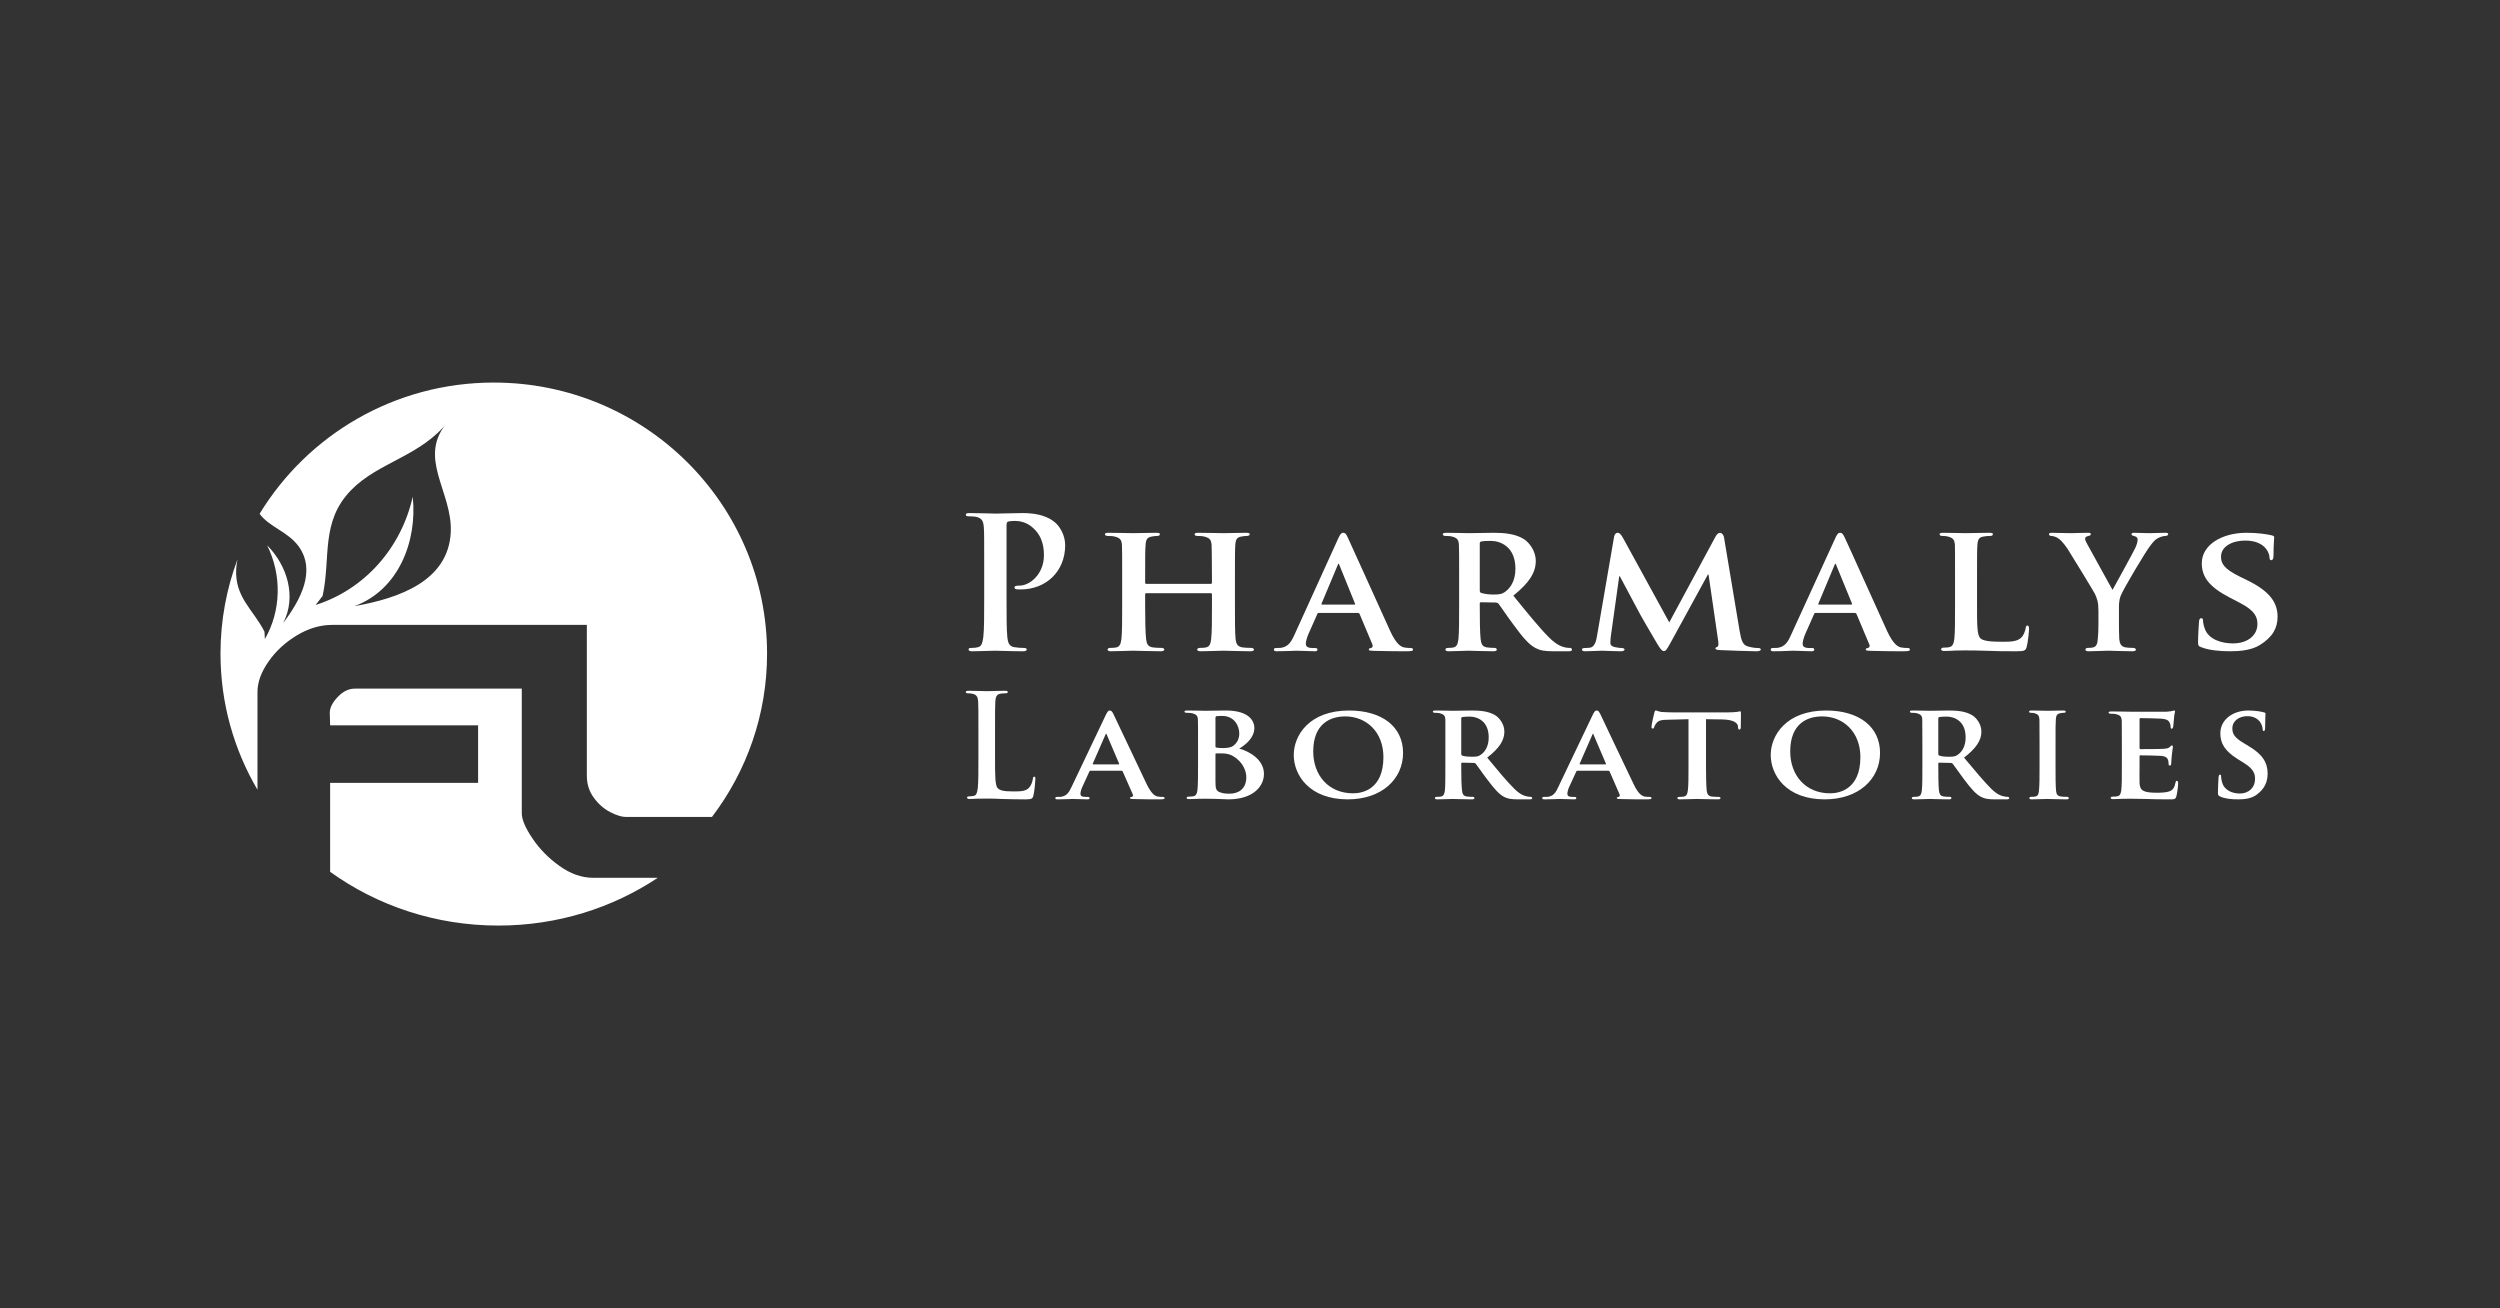 <svg xmlns="http://www.w3.org/2000/svg" width="172" height="90" viewBox="0 0 172 90" fill="none"><rect x="0" y="0" width="172" height="90" fill="#333333" stroke="none"/><g clip-path="url(#clip0_2497_3938)"><path d="M68.459 52.113C68.459 53.373 68.459 54.056 68.647 54.23C68.799 54.384 69.047 54.451 69.759 54.451C70.238 54.451 70.597 54.436 70.818 54.174C70.931 54.045 71.045 53.77 71.062 53.576C71.071 53.495 71.09 53.436 71.162 53.436C71.228 53.436 71.233 53.484 71.233 53.596C71.233 53.707 71.175 54.451 71.098 54.731C71.045 54.949 70.992 54.997 70.525 54.997C69.862 54.997 69.386 54.978 68.977 54.971C68.57 54.949 68.24 54.942 67.862 54.942C67.761 54.942 67.562 54.942 67.342 54.949C67.133 54.949 66.899 54.971 66.711 54.971C66.594 54.971 66.533 54.942 66.533 54.871C66.533 54.824 66.564 54.791 66.676 54.791C66.815 54.791 66.923 54.77 67.003 54.754C67.192 54.713 67.236 54.499 67.272 54.209C67.315 53.794 67.315 53.015 67.315 52.113V50.382C67.315 48.887 67.315 48.608 67.299 48.289C67.28 47.961 67.203 47.792 66.899 47.73C66.834 47.708 66.725 47.699 66.608 47.699C66.502 47.699 66.447 47.68 66.447 47.613C66.447 47.545 66.516 47.525 66.649 47.525C67.078 47.525 67.652 47.553 67.898 47.553C68.118 47.553 68.791 47.525 69.145 47.525C69.27 47.525 69.333 47.545 69.333 47.613C69.333 47.68 69.28 47.699 69.171 47.699C69.066 47.699 68.924 47.708 68.813 47.73C68.57 47.777 68.495 47.952 68.476 48.289C68.459 48.608 68.459 48.887 68.459 50.382V52.113Z" fill="white"></path><path d="M75.032 53.026C74.976 53.026 74.972 53.036 74.951 53.077L74.468 54.13C74.377 54.319 74.335 54.514 74.335 54.617C74.335 54.749 74.415 54.827 74.697 54.827H74.825C74.942 54.827 74.961 54.866 74.961 54.91C74.961 54.975 74.911 54.996 74.816 54.996C74.52 54.996 74.099 54.968 73.812 54.968C73.728 54.968 73.241 54.996 72.768 54.996C72.659 54.996 72.603 54.975 72.603 54.91C72.603 54.866 72.638 54.827 72.715 54.827C72.789 54.827 72.889 54.824 72.975 54.824C73.387 54.768 73.542 54.528 73.728 54.13L76.073 49.202C76.181 48.983 76.252 48.883 76.338 48.883C76.478 48.883 76.516 48.964 76.608 49.137C76.819 49.57 78.328 52.774 78.898 53.964C79.247 54.675 79.496 54.772 79.666 54.805C79.796 54.824 79.9 54.827 80.003 54.827C80.078 54.827 80.124 54.858 80.124 54.91C80.124 54.975 80.078 54.996 79.734 54.996C79.422 54.996 78.765 54.996 78.012 54.975C77.841 54.968 77.746 54.968 77.746 54.91C77.746 54.866 77.765 54.841 77.857 54.827C77.916 54.824 77.983 54.749 77.937 54.654L77.24 53.077C77.225 53.036 77.19 53.026 77.148 53.026H75.032ZM76.959 52.589C76.999 52.589 77.008 52.572 76.999 52.549L76.15 50.555C76.135 50.531 76.129 50.484 76.106 50.484C76.073 50.484 76.064 50.531 76.051 50.555L75.183 52.536C75.162 52.572 75.183 52.589 75.218 52.589H76.959Z" fill="white"></path><path d="M82.425 51.214C82.425 50 82.425 49.769 82.415 49.505C82.4 49.236 82.311 49.153 82.019 49.069C81.946 49.051 81.787 49.041 81.653 49.041C81.557 49.041 81.49 49.016 81.49 48.958C81.49 48.902 81.563 48.883 81.697 48.883C82.178 48.883 82.775 48.902 82.95 48.902C83.414 48.902 84.025 48.883 84.339 48.883C86.001 48.883 86.3 49.662 86.3 50.083C86.3 50.706 85.779 51.196 85.263 51.502C86.016 51.715 86.96 52.292 86.96 53.242C86.96 54.109 86.208 54.996 84.504 54.996C84.402 54.996 84.084 54.986 83.773 54.967C83.455 54.958 83.131 54.951 82.982 54.951C82.874 54.951 82.677 54.958 82.459 54.958C82.241 54.967 82.003 54.979 81.819 54.979C81.697 54.979 81.64 54.951 81.64 54.891C81.64 54.856 81.675 54.806 81.787 54.806C81.915 54.806 82.028 54.802 82.107 54.783C82.296 54.745 82.355 54.589 82.384 54.354C82.425 54.013 82.425 53.374 82.425 52.637V51.214ZM83.624 51.349C83.624 51.414 83.651 51.419 83.687 51.434C83.773 51.45 83.912 51.467 84.113 51.467C84.421 51.467 84.683 51.434 84.838 51.317C85.082 51.148 85.263 50.855 85.263 50.465C85.263 49.925 84.901 49.257 84.104 49.257C83.979 49.257 83.803 49.257 83.705 49.273C83.645 49.282 83.624 49.321 83.624 49.413V51.349ZM83.624 53.72C83.624 54.246 83.651 54.415 83.95 54.514C84.186 54.605 84.402 54.605 84.612 54.605C85.101 54.605 85.746 54.361 85.746 53.47C85.746 53.097 85.559 52.465 84.87 52.042C84.683 51.921 84.433 51.833 84.07 51.833H83.677C83.645 51.833 83.624 51.838 83.624 51.889V53.72Z" fill="white"></path><path d="M89.01 51.94C89.01 50.611 90.062 48.883 92.816 48.883C95.103 48.883 96.531 50.01 96.531 51.8C96.531 53.595 95.069 54.996 92.724 54.996C90.084 54.996 89.01 53.328 89.01 51.94ZM95.179 52.089C95.179 50.363 94.015 49.289 92.549 49.289C91.541 49.289 90.35 49.776 90.35 51.702C90.35 53.313 91.378 54.58 93.094 54.58C93.737 54.58 95.179 54.305 95.179 52.089Z" fill="white"></path><path d="M99.441 51.221V49.507C99.425 49.237 99.343 49.153 99.066 49.07C98.999 49.052 98.852 49.041 98.728 49.041C98.642 49.041 98.58 49.016 98.58 48.959C98.58 48.902 98.651 48.883 98.775 48.883C99.225 48.883 99.767 48.902 99.944 48.902C100.241 48.902 101.016 48.883 101.275 48.883C101.817 48.883 102.437 48.928 102.9 49.227C103.142 49.386 103.501 49.8 103.501 50.339C103.501 50.935 103.153 51.474 102.319 52.126C103.073 53.039 103.677 53.767 104.193 54.276C104.666 54.741 104.973 54.773 105.108 54.801C105.193 54.822 105.241 54.822 105.309 54.822C105.372 54.822 105.417 54.872 105.417 54.907C105.417 54.974 105.359 54.996 105.248 54.996H104.439C103.958 54.996 103.725 54.946 103.501 54.836C103.134 54.653 102.815 54.276 102.336 53.646C101.994 53.207 101.637 52.667 101.531 52.543C101.479 52.494 101.437 52.489 101.375 52.489L100.601 52.471C100.568 52.471 100.533 52.489 100.533 52.535V52.647C100.533 53.398 100.545 54.027 100.586 54.369C100.615 54.604 100.654 54.761 100.918 54.799C101.042 54.818 101.227 54.822 101.331 54.822C101.402 54.822 101.442 54.872 101.442 54.907C101.442 54.968 101.375 54.996 101.264 54.996C100.768 54.996 100.06 54.968 99.929 54.968C99.767 54.968 99.225 54.996 98.886 54.996C98.775 54.996 98.719 54.968 98.719 54.907C98.719 54.872 98.748 54.822 98.852 54.822C98.979 54.822 99.081 54.818 99.153 54.799C99.329 54.761 99.381 54.604 99.411 54.369C99.441 54.027 99.441 53.386 99.441 52.647V51.221ZM100.533 51.846C100.533 51.933 100.553 51.962 100.615 51.99C100.798 52.05 101.049 52.065 101.264 52.065C101.602 52.065 101.722 52.037 101.87 51.933C102.132 51.757 102.423 51.397 102.423 50.729C102.423 49.589 101.622 49.303 101.122 49.303C100.907 49.303 100.703 49.312 100.615 49.331C100.553 49.349 100.533 49.379 100.533 49.444V51.846Z" fill="white"></path><path d="M108.528 53.026C108.478 53.026 108.472 53.036 108.45 53.077L107.965 54.13C107.874 54.319 107.835 54.514 107.835 54.617C107.835 54.749 107.915 54.827 108.195 54.827H108.326C108.436 54.827 108.45 54.866 108.45 54.91C108.45 54.975 108.402 54.996 108.312 54.996C108.019 54.996 107.605 54.968 107.314 54.968C107.218 54.968 106.741 54.996 106.27 54.996C106.154 54.996 106.104 54.975 106.104 54.91C106.104 54.866 106.134 54.827 106.205 54.827C106.291 54.827 106.395 54.824 106.475 54.824C106.887 54.768 107.039 54.528 107.218 54.13L109.57 49.202C109.677 48.983 109.742 48.883 109.841 48.883C109.967 48.883 110.019 48.964 110.105 49.137C110.317 49.57 111.821 52.774 112.4 53.964C112.741 54.675 113.001 54.772 113.162 54.805C113.292 54.824 113.397 54.827 113.5 54.827C113.584 54.827 113.624 54.858 113.624 54.91C113.624 54.975 113.568 54.996 113.231 54.996C112.917 54.996 112.259 54.996 111.507 54.975C111.342 54.968 111.239 54.968 111.239 54.91C111.239 54.866 111.26 54.841 111.347 54.827C111.416 54.824 111.476 54.749 111.428 54.654L110.74 53.077C110.715 53.036 110.688 53.026 110.649 53.026H108.528ZM110.455 52.589C110.492 52.589 110.504 52.572 110.492 52.549L109.64 50.555C109.635 50.531 109.625 50.484 109.606 50.484C109.57 50.484 109.56 50.531 109.551 50.555L108.682 52.536C108.661 52.572 108.682 52.589 108.707 52.589H110.455Z" fill="white"></path><path d="M116.169 49.481L114.827 49.516C114.31 49.516 114.091 49.57 113.962 49.755C113.866 49.866 113.825 49.965 113.81 50.02C113.789 50.093 113.77 50.123 113.702 50.123C113.642 50.123 113.623 50.076 113.623 49.992C113.623 49.866 113.798 49.093 113.819 49.03C113.839 48.93 113.866 48.883 113.915 48.883C113.995 48.883 114.085 48.948 114.31 48.984C114.576 49.002 114.914 49.013 115.207 49.013H118.855C119.139 49.013 119.331 48.994 119.464 48.984C119.609 48.959 119.68 48.94 119.717 48.94C119.777 48.94 119.777 48.984 119.777 49.103C119.777 49.278 119.766 49.866 119.766 50.066C119.751 50.148 119.73 50.194 119.68 50.194C119.609 50.194 119.59 50.158 119.576 50.037L119.571 49.957C119.543 49.755 119.309 49.516 118.502 49.497L117.373 49.481V52.69C117.373 53.415 117.386 54.045 117.42 54.388C117.454 54.611 117.506 54.765 117.773 54.803C117.893 54.821 118.091 54.825 118.233 54.825C118.332 54.825 118.372 54.874 118.372 54.909C118.372 54.968 118.307 54.996 118.199 54.996C117.605 54.996 117.001 54.968 116.748 54.968C116.544 54.968 115.934 54.996 115.573 54.996C115.462 54.996 115.404 54.968 115.404 54.909C115.404 54.874 115.435 54.825 115.548 54.825C115.678 54.825 115.783 54.821 115.857 54.803C116.045 54.765 116.095 54.611 116.125 54.38C116.169 54.045 116.169 53.415 116.169 52.69V49.481Z" fill="white"></path><path d="M121.826 51.94C121.826 50.611 122.878 48.883 125.632 48.883C127.92 48.883 129.347 50.01 129.347 51.8C129.347 53.595 127.878 54.996 125.539 54.996C122.898 54.996 121.826 53.328 121.826 51.94ZM127.995 52.089C127.995 50.363 126.827 49.289 125.361 49.289C124.346 49.289 123.167 49.776 123.167 51.702C123.167 53.313 124.199 54.58 125.91 54.58C126.551 54.58 127.995 54.305 127.995 52.089Z" fill="white"></path><path d="M132.26 51.221C132.26 50.003 132.26 49.771 132.252 49.507C132.24 49.237 132.156 49.153 131.885 49.07C131.818 49.052 131.671 49.041 131.548 49.041C131.46 49.041 131.398 49.016 131.398 48.959C131.398 48.902 131.464 48.883 131.594 48.883C132.038 48.883 132.586 48.902 132.763 48.902C133.054 48.902 133.835 48.883 134.094 48.883C134.636 48.883 135.248 48.928 135.719 49.227C135.96 49.386 136.32 49.8 136.32 50.339C136.32 50.935 135.967 51.474 135.126 52.126C135.891 53.039 136.495 53.767 137.006 54.276C137.482 54.741 137.787 54.773 137.923 54.801C138.006 54.822 138.061 54.822 138.123 54.822C138.192 54.822 138.235 54.872 138.235 54.907C138.235 54.974 138.173 54.996 138.068 54.996H137.249C136.771 54.996 136.542 54.946 136.32 54.836C135.946 54.653 135.627 54.276 135.146 53.646C134.815 53.207 134.45 52.667 134.344 52.543C134.298 52.494 134.247 52.489 134.194 52.489L133.42 52.471C133.378 52.471 133.354 52.489 133.354 52.535V52.647C133.354 53.398 133.364 54.027 133.397 54.369C133.434 54.604 133.468 54.761 133.727 54.799C133.861 54.818 134.042 54.822 134.144 54.822C134.218 54.822 134.261 54.872 134.261 54.907C134.261 54.968 134.194 54.996 134.082 54.996C133.587 54.996 132.877 54.968 132.743 54.968C132.586 54.968 132.038 54.996 131.7 54.996C131.594 54.996 131.532 54.968 131.532 54.907C131.532 54.872 131.567 54.822 131.671 54.822C131.798 54.822 131.895 54.818 131.971 54.799C132.144 54.761 132.197 54.604 132.224 54.369C132.26 54.027 132.26 53.386 132.26 52.647V51.221ZM133.354 51.846C133.354 51.933 133.372 51.962 133.434 51.99C133.612 52.05 133.868 52.065 134.082 52.065C134.422 52.065 134.536 52.037 134.684 51.933C134.946 51.757 135.236 51.397 135.236 50.729C135.236 49.589 134.441 49.303 133.941 49.303C133.726 49.303 133.521 49.312 133.434 49.331C133.372 49.349 133.354 49.379 133.354 49.444V51.846Z" fill="white"></path><path d="M140.321 51.221C140.321 50.003 140.321 49.771 140.314 49.507C140.293 49.237 140.206 49.145 140.032 49.087C139.937 49.051 139.836 49.041 139.734 49.041C139.646 49.041 139.602 49.023 139.602 48.948C139.602 48.902 139.668 48.883 139.796 48.883C140.105 48.883 140.667 48.902 140.896 48.902C141.104 48.902 141.638 48.883 141.952 48.883C142.054 48.883 142.123 48.902 142.123 48.948C142.123 49.023 142.071 49.041 141.988 49.041C141.906 49.041 141.84 49.051 141.743 49.07C141.523 49.107 141.459 49.227 141.441 49.507C141.421 49.771 141.421 50.003 141.421 51.221V52.647C141.421 53.425 141.421 54.074 141.459 54.416C141.481 54.64 141.547 54.761 141.785 54.799C141.893 54.818 142.081 54.822 142.2 54.822C142.299 54.822 142.337 54.872 142.337 54.907C142.337 54.968 142.27 54.996 142.18 54.996C141.638 54.996 141.075 54.968 140.852 54.968C140.667 54.968 140.105 54.996 139.78 54.996C139.675 54.996 139.62 54.968 139.62 54.907C139.62 54.872 139.646 54.822 139.752 54.822C139.87 54.822 139.968 54.818 140.039 54.799C140.206 54.761 140.255 54.643 140.279 54.41C140.321 54.074 140.321 53.425 140.321 52.647V51.221Z" fill="white"></path><path d="M145.984 51.254C145.984 50.052 145.984 49.823 145.977 49.563C145.953 49.296 145.872 49.213 145.583 49.131C145.511 49.113 145.36 49.103 145.228 49.103C145.133 49.103 145.07 49.078 145.07 49.021C145.07 48.966 145.144 48.947 145.279 48.947C145.753 48.947 146.323 48.966 146.585 48.966C146.875 48.966 148.877 48.974 149.054 48.966C149.212 48.955 149.359 48.937 149.436 48.919C149.487 48.911 149.536 48.883 149.579 48.883C149.625 48.883 149.645 48.919 149.645 48.955C149.645 49.011 149.587 49.103 149.567 49.472C149.552 49.556 149.536 49.906 149.517 49.995C149.506 50.034 149.487 50.134 149.417 50.134C149.351 50.134 149.339 50.091 149.339 50.024C149.339 49.971 149.332 49.83 149.278 49.739C149.205 49.591 149.135 49.48 148.685 49.443C148.527 49.426 147.449 49.407 147.267 49.407C147.22 49.407 147.201 49.437 147.201 49.48V51.451C147.201 51.503 147.213 51.539 147.267 51.539C147.468 51.539 148.638 51.539 148.85 51.518C149.062 51.503 149.193 51.479 149.278 51.397C149.351 51.337 149.383 51.285 149.421 51.285C149.463 51.285 149.497 51.331 149.497 51.373C149.497 51.422 149.477 51.554 149.421 51.957C149.402 52.119 149.383 52.438 149.383 52.492C149.383 52.558 149.367 52.67 149.29 52.67C149.224 52.67 149.205 52.643 149.205 52.607C149.193 52.519 149.193 52.417 149.174 52.319C149.127 52.152 149.016 52.033 148.669 52.003C148.507 51.985 147.483 51.967 147.247 51.967C147.213 51.967 147.201 52.003 147.201 52.054V52.685C147.201 52.96 147.19 53.637 147.201 53.872C147.22 54.421 147.503 54.54 148.427 54.54C148.657 54.54 149.04 54.529 149.278 54.438C149.506 54.342 149.609 54.172 149.675 53.841C149.693 53.762 149.709 53.721 149.774 53.721C149.845 53.721 149.856 53.822 149.856 53.909C149.856 54.083 149.783 54.631 149.733 54.788C149.675 54.996 149.587 54.996 149.251 54.996C148.57 54.996 148.03 54.986 147.58 54.967C147.136 54.959 146.797 54.952 146.532 54.952C146.432 54.952 146.238 54.959 146.014 54.959C145.799 54.967 145.576 54.98 145.391 54.98C145.279 54.98 145.214 54.952 145.214 54.892C145.214 54.857 145.245 54.808 145.36 54.808C145.491 54.808 145.595 54.804 145.676 54.785C145.861 54.748 145.915 54.593 145.946 54.361C145.984 54.023 145.984 53.391 145.984 52.662V51.254Z" fill="white"></path><path d="M152.743 54.798C152.626 54.745 152.594 54.709 152.594 54.537C152.594 54.108 152.628 53.617 152.638 53.496C152.638 53.375 152.674 53.292 152.737 53.292C152.805 53.292 152.811 53.36 152.811 53.423C152.811 53.523 152.837 53.685 152.882 53.829C153.043 54.401 153.617 54.593 154.093 54.593C154.752 54.593 155.147 54.156 155.147 53.598C155.147 53.261 155.073 52.922 154.396 52.499L153.954 52.225C153.056 51.661 152.759 51.138 152.759 50.453C152.759 49.506 153.627 48.883 154.684 48.883C155.175 48.883 155.564 48.957 155.767 49.011C155.834 49.028 155.867 49.055 155.867 49.109C155.867 49.208 155.841 49.434 155.841 50.047C155.841 50.214 155.808 50.295 155.751 50.295C155.698 50.295 155.668 50.251 155.668 50.155C155.668 50.091 155.633 49.851 155.47 49.641C155.358 49.506 155.114 49.272 154.621 49.272C154.075 49.272 153.586 49.578 153.586 50.112C153.586 50.463 153.702 50.737 154.388 51.138L154.699 51.327C155.701 51.914 156.012 52.507 156.012 53.217C156.012 53.797 155.808 54.266 155.258 54.676C154.887 54.953 154.388 54.996 153.983 54.996C153.536 54.996 153.07 54.953 152.743 54.798Z" fill="white"></path><path d="M67.713 38.947C67.713 37.031 67.713 36.687 67.687 36.28C67.656 35.853 67.562 35.648 67.148 35.556C67.049 35.535 66.834 35.523 66.661 35.523C66.528 35.523 66.447 35.497 66.447 35.411C66.447 35.324 66.537 35.299 66.722 35.299C67.388 35.299 68.176 35.336 68.519 35.336C69.035 35.336 69.761 35.299 70.339 35.299C71.897 35.299 72.454 35.826 72.665 36.015C72.938 36.28 73.284 36.845 73.284 37.512C73.284 39.296 71.988 40.553 70.215 40.553C70.149 40.553 70.011 40.553 69.941 40.544C69.879 40.523 69.798 40.515 69.798 40.428C69.798 40.328 69.879 40.289 70.149 40.289C70.85 40.289 71.822 39.502 71.822 38.213C71.822 37.8 71.787 36.959 71.083 36.33C70.64 35.912 70.124 35.839 69.838 35.839C69.646 35.839 69.458 35.853 69.345 35.891C69.289 35.912 69.25 35.989 69.25 36.129V41.154C69.25 42.311 69.25 43.308 69.305 43.851C69.345 44.204 69.422 44.475 69.798 44.528C69.97 44.558 70.248 44.578 70.43 44.578C70.572 44.578 70.64 44.615 70.64 44.683C70.64 44.769 70.536 44.808 70.397 44.808C69.57 44.808 68.785 44.769 68.457 44.769C68.176 44.769 67.388 44.808 66.885 44.808C66.722 44.808 66.637 44.769 66.637 44.683C66.637 44.615 66.683 44.578 66.834 44.578C67.02 44.578 67.177 44.558 67.286 44.528C67.54 44.475 67.596 44.204 67.651 43.836C67.713 43.308 67.713 42.311 67.713 41.154V38.947Z" fill="white"></path><path d="M83.315 40.168C83.342 40.168 83.382 40.159 83.382 40.093V39.867C83.382 38.224 83.362 37.836 83.358 37.494C83.327 37.126 83.225 37.01 82.844 36.913C82.749 36.884 82.553 36.874 82.389 36.874C82.252 36.874 82.189 36.832 82.189 36.752C82.189 36.682 82.272 36.656 82.44 36.656C83.069 36.656 83.909 36.682 84.218 36.682C84.493 36.682 85.271 36.656 85.722 36.656C85.9 36.656 85.982 36.682 85.982 36.752C85.982 36.832 85.9 36.874 85.761 36.874C85.673 36.874 85.562 36.884 85.419 36.913C85.107 36.958 85.009 37.111 84.989 37.494C84.964 37.836 84.964 38.144 84.964 39.778V41.672C84.964 42.66 84.964 43.512 85.009 43.984C85.055 44.283 85.122 44.487 85.486 44.542C85.644 44.567 85.9 44.575 86.089 44.575C86.204 44.575 86.273 44.642 86.273 44.692C86.273 44.768 86.183 44.807 86.035 44.807C85.271 44.807 84.493 44.768 84.174 44.768C83.909 44.768 83.069 44.807 82.62 44.807C82.461 44.807 82.364 44.768 82.364 44.692C82.364 44.642 82.42 44.575 82.553 44.575C82.743 44.575 82.875 44.567 82.977 44.542C83.225 44.487 83.291 44.283 83.327 43.969C83.382 43.512 83.382 42.686 83.382 41.701V40.873C83.382 40.834 83.342 40.813 83.315 40.813H78.868C78.829 40.813 78.786 40.829 78.786 40.873V41.701C78.786 42.686 78.802 43.512 78.853 43.984C78.896 44.283 78.962 44.487 79.314 44.542C79.474 44.567 79.739 44.575 79.917 44.575C80.052 44.575 80.103 44.642 80.103 44.692C80.103 44.768 80.005 44.807 79.861 44.807C79.095 44.807 78.28 44.768 77.942 44.768C77.67 44.768 76.898 44.807 76.434 44.807C76.285 44.807 76.201 44.768 76.201 44.692C76.201 44.642 76.242 44.575 76.391 44.575C76.567 44.575 76.7 44.567 76.805 44.542C77.051 44.487 77.108 44.283 77.153 43.969C77.205 43.512 77.205 42.66 77.205 41.672V39.778C77.205 38.144 77.205 37.836 77.19 37.494C77.166 37.126 77.057 37.01 76.684 36.913C76.586 36.884 76.391 36.874 76.219 36.874C76.094 36.874 76.018 36.832 76.018 36.752C76.018 36.682 76.109 36.656 76.27 36.656C76.898 36.656 77.67 36.682 77.993 36.682C78.28 36.682 79.095 36.656 79.564 36.656C79.728 36.656 79.8 36.682 79.8 36.752C79.8 36.832 79.739 36.874 79.595 36.874C79.497 36.874 79.391 36.884 79.259 36.913C78.935 36.958 78.837 37.111 78.817 37.494C78.786 37.836 78.786 38.224 78.786 39.867V40.093C78.786 40.159 78.829 40.168 78.868 40.168H83.315Z" fill="white"></path><path d="M90.731 42.17C90.661 42.17 90.657 42.182 90.631 42.245L90.01 43.646C89.9 43.91 89.841 44.163 89.841 44.285C89.841 44.473 89.955 44.582 90.304 44.582H90.467C90.612 44.582 90.641 44.633 90.641 44.696C90.641 44.778 90.572 44.807 90.459 44.807C90.08 44.807 89.549 44.769 89.184 44.769C89.07 44.769 88.455 44.807 87.857 44.807C87.713 44.807 87.643 44.778 87.643 44.696C87.643 44.633 87.685 44.582 87.778 44.582C87.882 44.582 88.011 44.574 88.116 44.574C88.633 44.496 88.831 44.177 89.07 43.646L92.058 37.072C92.188 36.779 92.279 36.656 92.394 36.656C92.571 36.656 92.619 36.75 92.731 36.99C93.005 37.563 94.924 41.841 95.651 43.427C96.085 44.374 96.421 44.511 96.63 44.55C96.793 44.574 96.922 44.582 97.052 44.582C97.161 44.582 97.214 44.618 97.214 44.696C97.214 44.778 97.146 44.807 96.717 44.807C96.315 44.807 95.48 44.807 94.521 44.778C94.304 44.769 94.175 44.769 94.175 44.696C94.175 44.633 94.208 44.6 94.327 44.582C94.399 44.574 94.477 44.473 94.427 44.351L93.541 42.245C93.516 42.182 93.477 42.17 93.426 42.17H90.731ZM93.178 41.597C93.228 41.597 93.247 41.574 93.228 41.536L92.15 38.878C92.134 38.842 92.123 38.786 92.1 38.786C92.058 38.786 92.043 38.842 92.034 38.878L90.925 41.522C90.899 41.574 90.925 41.597 90.967 41.597H93.178Z" fill="white"></path><path d="M100.388 39.778C100.388 38.144 100.388 37.836 100.373 37.494C100.355 37.126 100.254 37.01 99.896 36.913C99.808 36.884 99.623 36.874 99.456 36.874C99.339 36.874 99.264 36.832 99.264 36.752C99.264 36.682 99.356 36.656 99.514 36.656C100.104 36.656 100.809 36.682 101.03 36.682C101.416 36.682 102.422 36.656 102.772 36.656C103.478 36.656 104.28 36.719 104.875 37.111C105.192 37.329 105.661 37.871 105.661 38.6C105.661 39.393 105.207 40.105 104.116 40.98C105.099 42.19 105.889 43.168 106.56 43.843C107.172 44.463 107.574 44.517 107.747 44.555C107.858 44.575 107.916 44.575 108.012 44.575C108.105 44.575 108.152 44.642 108.152 44.692C108.152 44.777 108.075 44.807 107.936 44.807H106.876C106.25 44.807 105.952 44.744 105.661 44.594C105.177 44.346 104.765 43.843 104.146 43.004C103.701 42.415 103.232 41.701 103.098 41.533C103.03 41.474 102.968 41.453 102.895 41.453L101.896 41.435C101.849 41.435 101.808 41.453 101.808 41.522V41.672C101.808 42.674 101.819 43.512 101.867 43.969C101.911 44.283 101.959 44.487 102.302 44.542C102.464 44.567 102.702 44.575 102.837 44.575C102.927 44.575 102.982 44.642 102.982 44.692C102.982 44.768 102.895 44.807 102.75 44.807C102.114 44.807 101.184 44.768 101.026 44.768C100.809 44.768 100.104 44.807 99.658 44.807C99.514 44.807 99.448 44.768 99.448 44.692C99.448 44.642 99.481 44.575 99.623 44.575C99.785 44.575 99.911 44.567 100.012 44.542C100.239 44.487 100.296 44.283 100.34 43.969C100.388 43.512 100.388 42.66 100.388 41.672V39.778ZM101.808 40.61C101.808 40.729 101.833 40.762 101.911 40.795C102.147 40.873 102.475 40.904 102.75 40.904C103.198 40.904 103.348 40.863 103.537 40.729C103.88 40.481 104.261 40.013 104.261 39.127C104.261 37.603 103.224 37.213 102.562 37.213C102.287 37.213 102.016 37.227 101.911 37.252C101.833 37.276 101.808 37.315 101.808 37.401V40.61Z" fill="white"></path><path d="M111.049 36.929C111.077 36.758 111.185 36.656 111.281 36.656C111.402 36.656 111.483 36.704 111.648 36.984L114.845 42.82L118.029 36.916C118.127 36.74 118.237 36.656 118.344 36.656C118.439 36.656 118.576 36.769 118.614 36.984L119.693 43.45C119.808 44.101 119.912 44.389 120.278 44.482C120.619 44.573 120.805 44.582 120.957 44.582C121.063 44.582 121.145 44.618 121.145 44.685C121.145 44.769 121.009 44.807 120.831 44.807C120.536 44.807 118.841 44.754 118.372 44.728C118.081 44.722 118.02 44.665 118.02 44.611C118.02 44.562 118.075 44.525 118.155 44.496C118.222 44.473 118.253 44.35 118.205 44.053L117.548 39.528H117.502L114.947 44.199C114.674 44.695 114.607 44.794 114.471 44.794C114.329 44.794 114.193 44.582 113.999 44.261C113.717 43.785 112.771 42.179 112.638 41.885C112.538 41.687 111.836 40.374 111.444 39.647H111.402L110.831 43.734C110.807 43.917 110.793 44.053 110.793 44.229C110.793 44.427 110.957 44.496 111.159 44.533C111.361 44.573 111.475 44.582 111.576 44.582C111.686 44.582 111.769 44.633 111.769 44.685C111.769 44.778 111.654 44.807 111.483 44.807C110.982 44.807 110.444 44.769 110.224 44.769C109.992 44.769 109.426 44.807 109.049 44.807C108.928 44.807 108.838 44.778 108.838 44.685C108.838 44.633 108.899 44.582 109.023 44.582C109.116 44.582 109.193 44.582 109.384 44.562C109.71 44.525 109.821 44.101 109.873 43.761L111.049 36.929Z" fill="white"></path><path d="M124.911 42.17C124.846 42.17 124.836 42.182 124.81 42.245L124.19 43.646C124.078 43.91 124.022 44.163 124.022 44.285C124.022 44.473 124.126 44.582 124.481 44.582H124.657C124.795 44.582 124.82 44.633 124.82 44.696C124.82 44.778 124.755 44.807 124.637 44.807C124.262 44.807 123.723 44.769 123.359 44.769C123.24 44.769 122.634 44.807 122.026 44.807C121.886 44.807 121.826 44.778 121.826 44.696C121.826 44.633 121.86 44.582 121.956 44.582C122.06 44.582 122.184 44.574 122.29 44.574C122.811 44.496 123.006 44.177 123.24 43.646L126.246 37.072C126.374 36.779 126.463 36.656 126.579 36.656C126.748 36.656 126.801 36.75 126.918 36.99C127.197 37.563 129.109 41.841 129.838 43.427C130.279 44.374 130.607 44.511 130.818 44.55C130.987 44.574 131.115 44.582 131.251 44.582C131.355 44.582 131.398 44.618 131.398 44.696C131.398 44.778 131.341 44.807 130.906 44.807C130.503 44.807 129.669 44.807 128.705 44.778C128.5 44.769 128.366 44.769 128.366 44.696C128.366 44.633 128.391 44.6 128.504 44.582C128.591 44.574 128.67 44.473 128.614 44.351L127.729 42.245C127.696 42.182 127.659 42.17 127.609 42.17H124.911ZM127.363 41.597C127.421 41.597 127.425 41.574 127.421 41.536L126.333 38.878C126.319 38.842 126.305 38.786 126.28 38.786C126.246 38.786 126.23 38.842 126.215 38.878L125.108 41.522C125.078 41.574 125.108 41.597 125.148 41.597H127.363Z" fill="white"></path><path d="M136.02 41.66C136.02 43.038 136.02 43.719 136.267 43.929C136.457 44.091 136.895 44.154 137.76 44.154C138.372 44.154 138.802 44.139 139.086 43.844C139.221 43.713 139.341 43.405 139.367 43.206C139.382 43.106 139.404 43.038 139.493 43.038C139.569 43.038 139.599 43.152 139.599 43.279C139.599 43.405 139.524 44.196 139.431 44.523C139.352 44.757 139.304 44.807 138.716 44.807C137.908 44.807 137.25 44.801 136.689 44.774C136.12 44.757 135.649 44.748 135.19 44.748C135.055 44.748 134.812 44.757 134.547 44.757C134.278 44.774 133.992 44.787 133.763 44.787C133.627 44.787 133.549 44.748 133.549 44.672C133.549 44.623 133.587 44.556 133.73 44.556C133.896 44.556 134.023 44.547 134.118 44.523C134.351 44.467 134.42 44.265 134.459 43.951C134.507 43.495 134.507 42.645 134.507 41.66V39.771C134.507 38.14 134.507 37.833 134.498 37.492C134.468 37.125 134.371 37.009 134.012 36.913C133.92 36.883 133.779 36.874 133.629 36.874C133.509 36.874 133.445 36.832 133.445 36.752C133.445 36.682 133.523 36.656 133.685 36.656C134.214 36.656 134.928 36.682 135.237 36.682C135.503 36.682 136.431 36.656 136.869 36.656C137.037 36.656 137.112 36.682 137.112 36.752C137.112 36.832 137.044 36.874 136.905 36.874C136.78 36.874 136.6 36.883 136.472 36.913C136.161 36.957 136.072 37.105 136.045 37.492C136.02 37.833 136.02 38.14 136.02 39.771V41.66Z" fill="white"></path><path d="M144.372 42.007C144.372 41.42 144.278 41.195 144.138 40.873C144.061 40.709 142.615 38.341 142.254 37.77C141.989 37.385 141.772 37.126 141.566 37.01C141.44 36.934 141.256 36.874 141.123 36.874C141.045 36.874 140.969 36.832 140.969 36.752C140.969 36.682 141.045 36.656 141.176 36.656C141.352 36.656 142.143 36.682 142.492 36.682C142.716 36.682 143.212 36.656 143.691 36.656C143.789 36.656 143.847 36.682 143.847 36.752C143.847 36.845 143.775 36.845 143.603 36.898C143.523 36.924 143.457 36.97 143.457 37.063C143.457 37.15 143.51 37.276 143.596 37.425C143.789 37.758 145.158 40.278 145.344 40.583C145.48 40.331 146.759 38.021 146.912 37.692C147.017 37.455 147.07 37.266 147.07 37.126C147.07 37.024 147.017 36.924 146.839 36.884C146.745 36.854 146.647 36.845 146.647 36.752C146.647 36.682 146.711 36.656 146.832 36.656C147.174 36.656 147.549 36.682 147.856 36.682C148.083 36.682 148.778 36.656 148.981 36.656C149.104 36.656 149.173 36.682 149.173 36.748C149.173 36.821 149.094 36.874 148.97 36.874C148.866 36.874 148.67 36.924 148.513 37C148.289 37.111 148.196 37.213 147.964 37.511C147.622 37.934 146.109 40.49 145.921 40.951C145.76 41.343 145.784 41.672 145.784 42.031V42.893C145.784 43.066 145.784 43.512 145.805 43.969C145.837 44.283 145.93 44.487 146.241 44.542C146.396 44.567 146.627 44.575 146.766 44.575C146.885 44.575 146.951 44.642 146.951 44.692C146.951 44.768 146.863 44.807 146.717 44.807C146.06 44.807 145.35 44.768 145.064 44.768C144.803 44.768 144.1 44.807 143.702 44.807C143.554 44.807 143.477 44.777 143.477 44.692C143.477 44.642 143.523 44.575 143.645 44.575C143.789 44.575 143.914 44.567 144.013 44.542C144.225 44.487 144.313 44.283 144.326 43.969C144.372 43.512 144.372 43.066 144.372 42.893V42.007Z" fill="white"></path><path d="M151.456 44.531C151.263 44.466 151.227 44.416 151.227 44.181C151.227 43.615 151.283 42.969 151.291 42.796C151.291 42.637 151.347 42.531 151.443 42.531C151.558 42.531 151.569 42.625 151.569 42.698C151.569 42.835 151.614 43.049 151.684 43.24C151.946 44.007 152.863 44.266 153.628 44.266C154.678 44.266 155.31 43.676 155.31 42.945C155.31 42.491 155.188 42.039 154.108 41.478L153.397 41.109C151.957 40.361 151.484 39.668 151.484 38.751C151.484 37.479 152.876 36.656 154.557 36.656C155.359 36.656 155.976 36.754 156.295 36.831C156.408 36.86 156.466 36.895 156.466 36.965C156.466 37.097 156.418 37.395 156.418 38.212C156.418 38.432 156.365 38.541 156.263 38.541C156.183 38.541 156.143 38.476 156.143 38.359C156.143 38.258 156.089 37.944 155.826 37.669C155.65 37.479 155.257 37.19 154.468 37.19C153.595 37.19 152.806 37.586 152.806 38.297C152.806 38.764 153 39.13 154.092 39.668L154.59 39.911C156.199 40.693 156.696 41.482 156.696 42.431C156.696 43.203 156.365 43.825 155.479 44.377C154.897 44.741 154.092 44.807 153.442 44.807C152.73 44.807 151.986 44.741 151.456 44.531Z" fill="white"></path><path d="M38.494 59.579C37.736 59.038 37.115 58.404 36.629 57.677C36.138 56.951 35.898 56.376 35.898 55.947V47.377H24.418C23.988 47.377 23.593 47.57 23.232 47.956C22.871 48.334 22.689 48.698 22.689 49.036L22.713 49.904H32.893V53.863H22.713V59.981C25.937 62.3 29.942 63.679 34.286 63.679C38.365 63.679 42.146 62.462 45.252 60.394H40.828C40.029 60.394 39.251 60.12 38.494 59.579Z" fill="white"></path><path d="M33.972 26.32C27.135 26.32 21.156 29.938 17.861 35.349C18.509 36.252 19.806 36.567 20.55 37.594C21.756 39.268 20.683 41.279 19.479 42.867C20.435 41.05 19.743 38.879 18.38 37.52C19.4 39.573 19.347 42.018 18.223 43.968L18.197 43.461C17.439 41.954 16.127 41.079 16.253 39.12C16.267 38.902 16.297 38.688 16.343 38.478C15.584 40.502 15.17 42.689 15.17 44.972C15.17 48.389 16.1 51.584 17.715 54.337V47.609C17.715 46.934 17.969 46.235 18.477 45.511C18.979 44.787 19.634 44.191 20.43 43.708C21.229 43.232 22.032 42.993 22.844 42.993H35.551H40.375V53.372C40.375 53.95 40.535 54.457 40.861 54.891C41.175 55.325 41.557 55.653 41.988 55.876C42.419 56.095 42.78 56.207 43.063 56.207H48.982C51.359 53.08 52.774 49.191 52.774 44.972C52.774 34.673 44.358 26.32 33.972 26.32ZM24.379 41.705C27.392 40.606 28.722 37.279 28.397 34.172C27.601 37.72 25.07 40.556 21.715 41.622L22.195 41.001C22.773 38.38 22.032 35.897 24.157 33.72C26.05 31.777 28.965 31.392 30.84 28.992C28.62 31.453 31.168 33.836 31.011 36.655C30.824 39.973 27.472 41.159 24.379 41.705Z" fill="white"></path></g><defs><clipPath id="clip0_2497_3938"><rect width="142.096" height="37.358" fill="white" transform="translate(15.17 26.32)"></rect></clipPath></defs></svg>